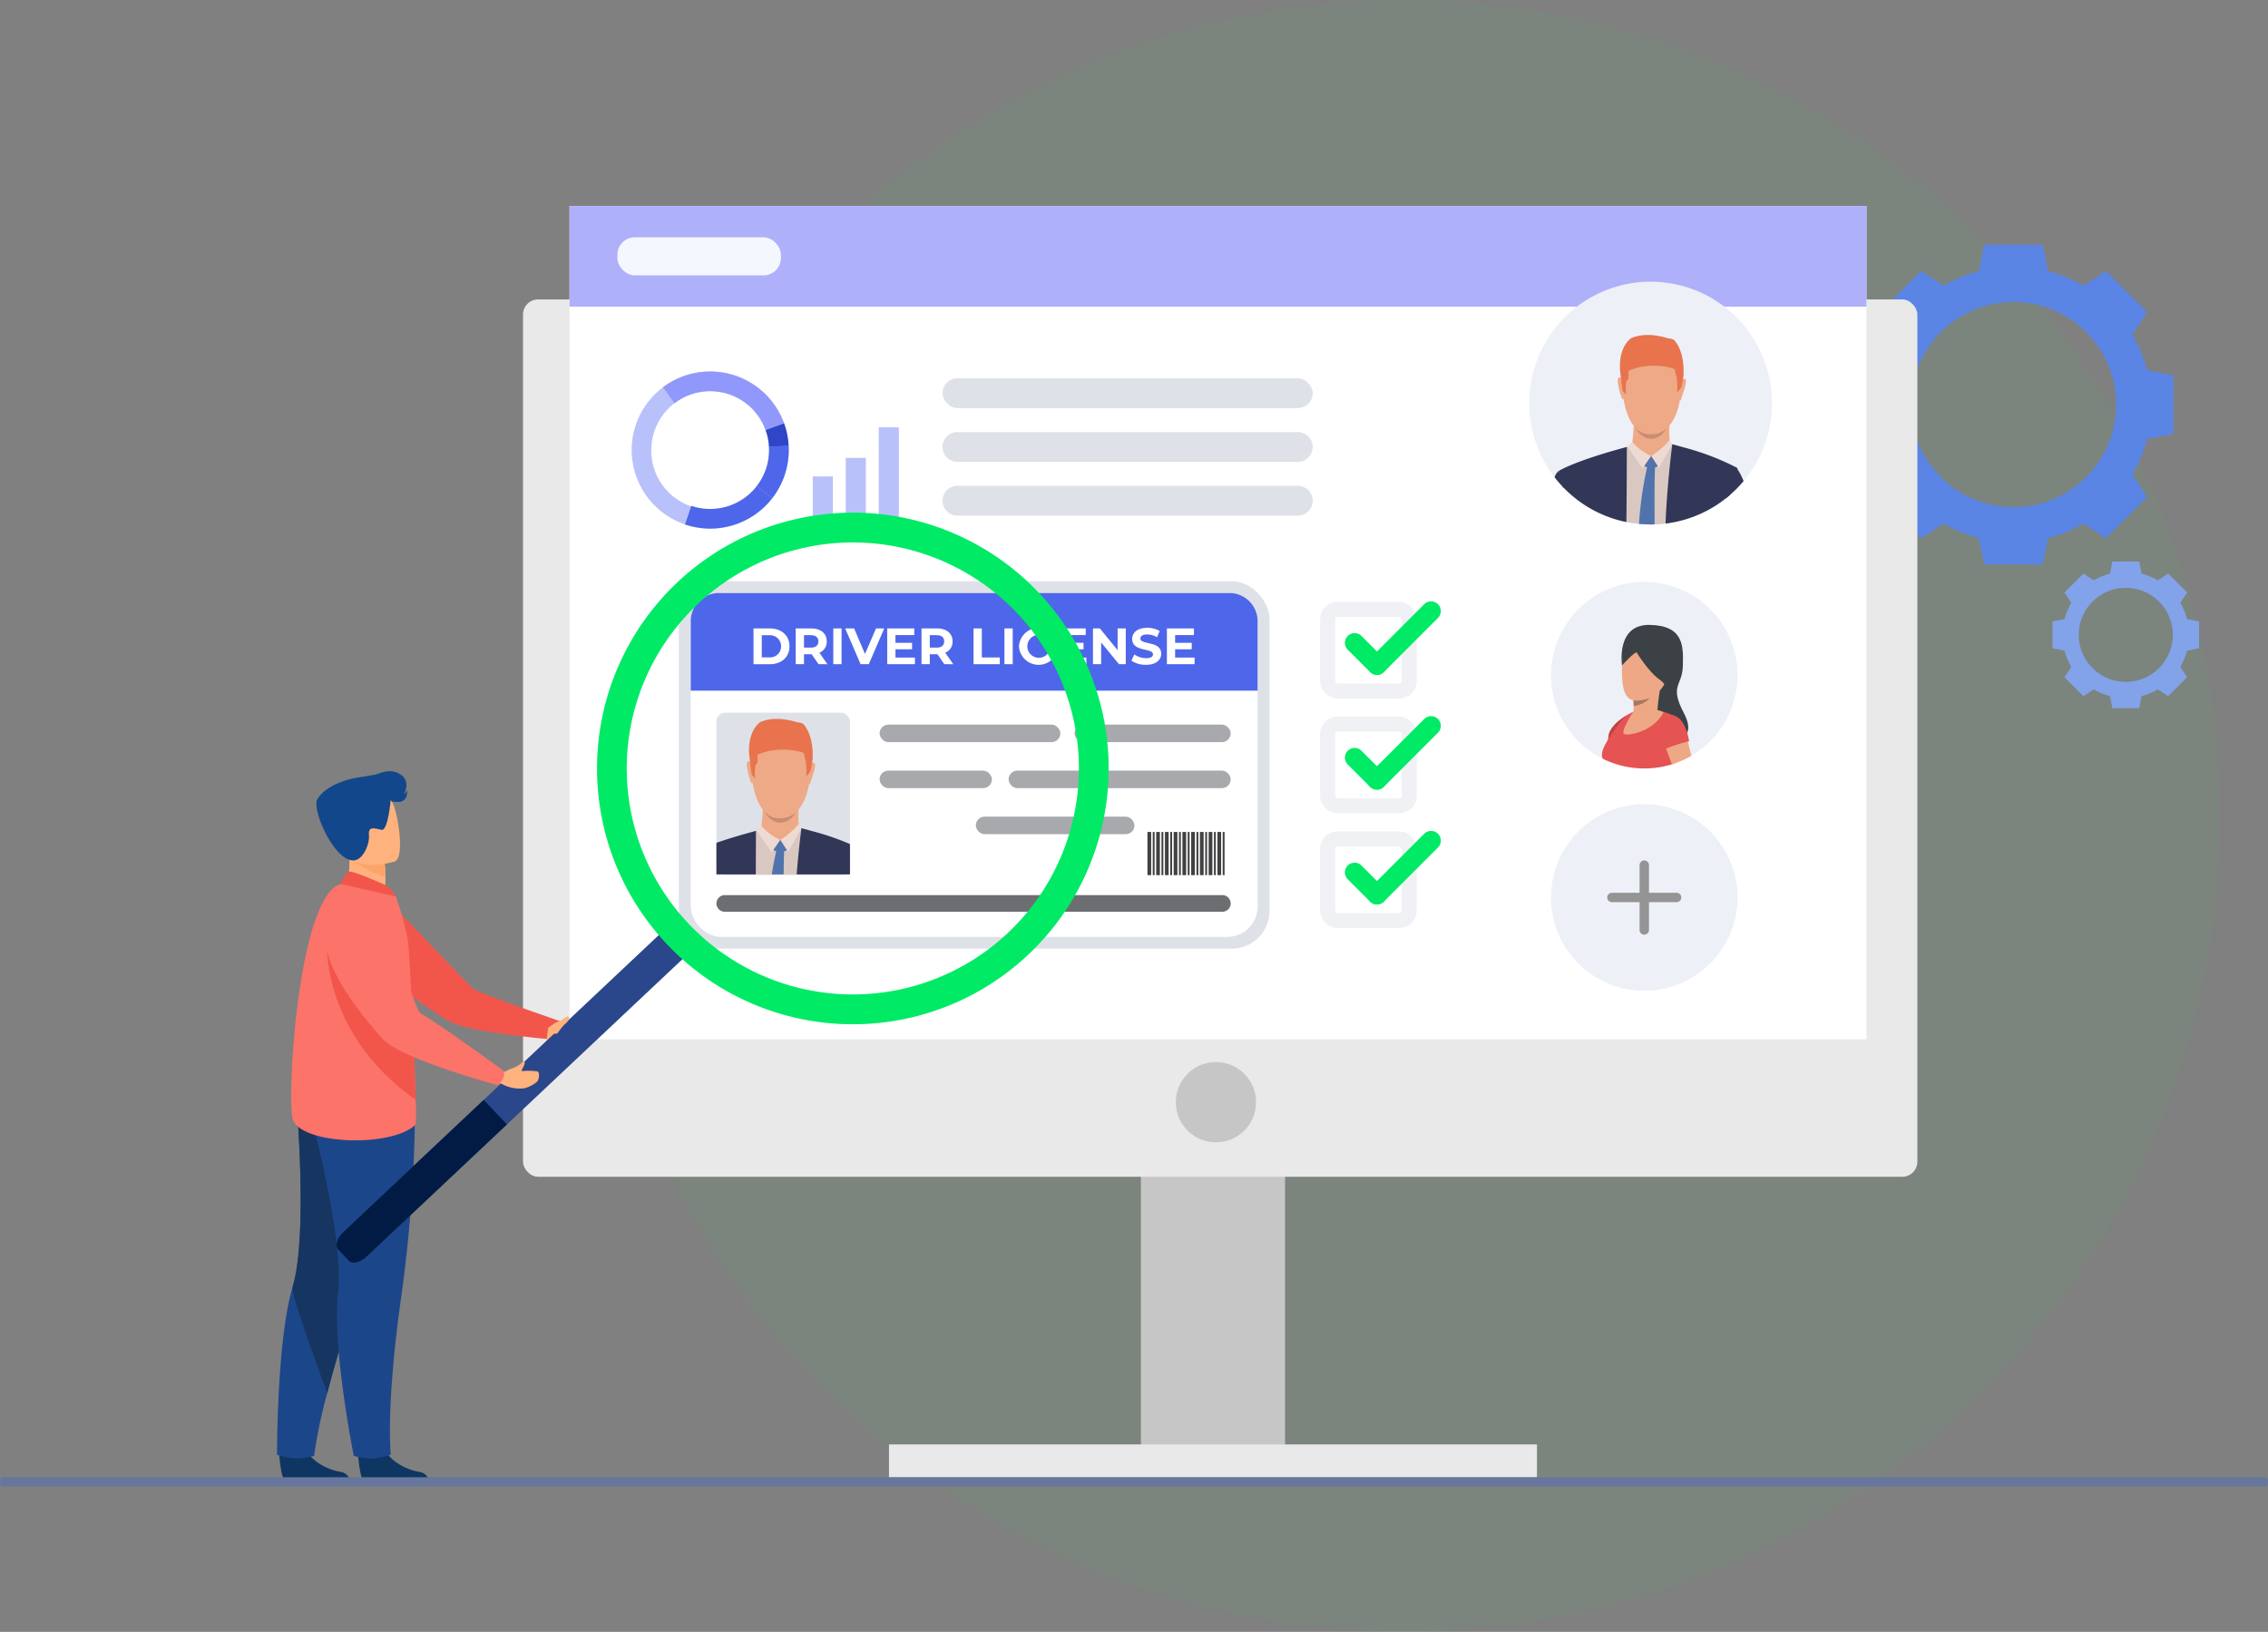 <svg xmlns="http://www.w3.org/2000/svg" xmlns:xlink="http://www.w3.org/1999/xlink" width="451.655" height="324.981" viewBox="0 0 451.655 324.981"><rect x="0" y="0" width="451.655" height="324.981" fill="#808080" stroke="none"/><defs><style>.a,.ah,.ai{fill:none;}.b{fill:#b3cff9;}.c{fill:#26ea66;opacity:0.039;}.d{fill:#5a85e4;}.e{fill:#82a3ea;}.f{fill:#e9e9e9;}.g{opacity:0.152;}.h{fill:#fff;}.i{fill:#afb0fa;}.j{fill:#dfe1e8;}.k{fill:#eef0f7;}.l{fill:#3c4145;}.m{fill:#eea886;}.n{fill:#e55353;}.o{fill:#a77860;}.p{fill:#bd4444;}.q{fill:#d9c7c1;}.r{fill:#eea987;}.s{fill:#e8734d;}.t{fill:#c78d71;}.u{fill:#eddad3;}.v{fill:#5073ab;}.w{fill:#323657;}.x{fill:#f5f7ff;}.y{fill:#b9c1fa;}.z{fill:#4e66ea;}.aa{fill:#2e46c7;}.ab{fill:#9198fb;}.ac{fill:#949494;}.ad{fill:#a7a9ac;}.ae{fill:#414042;}.af{clip-path:url(#a);}.ag{fill:#6d6e71;}.ah{stroke:#dfe1e8;stroke-miterlimit:10;stroke-width:3px;opacity:0.471;}.ai,.at{stroke:#00ea66;}.ai{stroke-linecap:round;stroke-linejoin:round;stroke-width:3.868px;}.aj{fill:#f2564b;}.ak{fill:#12478b;}.al{fill:#ffb27d;}.am{fill:#0f3662;}.an{fill:#1c468a;}.ao{fill:#163560;}.ap{fill:#fb7369;}.aq{fill:#fca56b;}.ar{fill:#2b478b;}.as{fill:#011b45;}.at{fill:#00ea66;stroke-width:2px;}.au{clip-path:url(#b);}.av{fill:#66769c;}</style><clipPath id="a"><rect class="a" width="26.589" height="32.348"/></clipPath><clipPath id="b"><path class="b" d="M893.778,1146.605a46.007,46.007,0,1,1-1.983-65.029A45.818,45.818,0,0,1,893.778,1146.605Z" transform="translate(-814.268 -1069.079)"/></clipPath></defs><g transform="translate(-68.149 50.253)"><circle class="c" cx="162.491" cy="162.491" r="162.491" transform="translate(185.3 -50.253)"/><g transform="translate(171.868 -31.045)"><g transform="translate(212.522 0)"><path class="d" d="M467.045,674.725a27.284,27.284,0,0,0-2.919-7.038l2.971-4.469-4.122-4.122-4.122-4.123-4.469,2.972a27.326,27.326,0,0,0-7.038-2.919l-1.059-5.257H434.626l-1.059,5.257a27.331,27.331,0,0,0-7.037,2.919l-4.469-2.972-4.123,4.123-4.122,4.122,2.971,4.469a27.314,27.314,0,0,0-2.919,7.038l-5.257,1.058v11.661l5.257,1.059a27.34,27.34,0,0,0,2.919,7.038l-2.971,4.469,4.122,4.122,4.123,4.123,4.469-2.971a27.306,27.306,0,0,0,7.037,2.919l1.059,5.257h11.661l1.059-5.257a27.3,27.3,0,0,0,7.038-2.919l4.469,2.971,4.122-4.123,4.122-4.122-2.971-4.469a27.31,27.31,0,0,0,2.919-7.038l5.257-1.059V675.783Zm-26.589,27.319a20.431,20.431,0,1,1,20.43-20.431A20.43,20.43,0,0,1,440.456,702.044Z" transform="translate(-355.714 -620.245)"/></g><g transform="translate(284.019 49.624)"><path class="e" d="M485.64,741.263a12.511,12.511,0,0,0-1.338-3.226l1.363-2.049-1.89-1.89-1.89-1.89-2.049,1.362a12.512,12.512,0,0,0-3.227-1.338l-.485-2.41h-5.346l-.486,2.41a12.517,12.517,0,0,0-3.226,1.338l-2.049-1.362-1.89,1.89-1.89,1.89,1.362,2.049a12.538,12.538,0,0,0-1.338,3.226l-2.409.486v5.346l2.409.486a12.55,12.55,0,0,0,1.338,3.226l-1.362,2.049,1.89,1.89,1.89,1.89,2.049-1.362a12.522,12.522,0,0,0,3.226,1.338l.486,2.41h5.346l.485-2.41a12.516,12.516,0,0,0,3.227-1.338l2.049,1.362,1.89-1.89,1.89-1.89-1.363-2.049a12.523,12.523,0,0,0,1.338-3.226l2.41-.486v-5.346Zm-12.189,12.525a9.366,9.366,0,1,1,9.366-9.366A9.367,9.367,0,0,1,473.451,753.788Z" transform="translate(-437.852 -686.822)"/></g><g transform="translate(109.494 173.176)"><rect class="f" width="28.682" height="97.522" transform="translate(42.682 97.522) rotate(180)"/></g><g transform="translate(109.494 173.177)"><rect class="g" width="28.682" height="97.522" transform="translate(42.682 97.522) rotate(180)"/></g><g transform="translate(0.437 40.421)"><rect class="f" width="277.672" height="174.72" rx="3" transform="translate(277.672 174.72) rotate(180)"/></g><g transform="translate(9.699 21.825)"><rect class="h" width="258.272" height="165.936" transform="translate(258.272 165.936) rotate(180)"/></g><g transform="translate(9.699 21.825)"><rect class="i" width="258.272" height="20.042" transform="translate(258.272 20.042) rotate(180)"/></g><rect class="j" width="117.63" height="73.173" rx="7.522" transform="translate(31.464 96.547)"/><g transform="translate(130.437 192.301)"><path class="g" d="M285.958,901.727a7.989,7.989,0,1,0,7.989-7.989A7.989,7.989,0,0,0,285.958,901.727Z" transform="translate(-285.958 -893.738)"/></g><g transform="translate(83.975 56.122)"><g transform="translate(0 0)"><rect class="j" width="73.724" height="5.939" rx="2.969" transform="translate(73.724 5.939) rotate(-180)"/></g></g><g transform="translate(83.975 66.833)"><g transform="translate(0 0)"><path class="j" d="M2.969,0H70.754a2.969,2.969,0,0,1,2.969,2.969v0a2.969,2.969,0,0,1-2.969,2.969H2.969A2.969,2.969,0,0,1,0,2.97v0A2.969,2.969,0,0,1,2.969,0Z" transform="translate(73.724 5.939) rotate(180)"/></g></g><g transform="translate(83.975 77.544)"><g transform="translate(0 0)"><path class="j" d="M2.969,0H70.754a2.969,2.969,0,0,1,2.969,2.969v0a2.969,2.969,0,0,1-2.969,2.969H2.969A2.969,2.969,0,0,1,0,2.97v0A2.969,2.969,0,0,1,2.969,0Z" transform="translate(73.724 5.939) rotate(180)"/></g></g><rect class="f" width="129.038" height="6.577" transform="translate(73.317 268.45)"/><g transform="translate(205.152 96.683)"><path class="k" d="M398.346,791a18.581,18.581,0,0,1-12.721,17.632c-.11.038-.223.074-.335.108A18.577,18.577,0,1,1,398.346,791Z" transform="translate(-361.198 -772.428)"/><g transform="translate(14.044 8.556)"><path class="l" d="M379.109,791.34s-1.269-8.207,5.529-8.056,6.707,4.21,6.585,8.238-2.726,3.725.212,9.328-2.544,5.6-2.544,5.6l-4.254-5.845Z" transform="translate(-379.015 -783.282)"/></g><g transform="translate(14.122 9.249)"><path class="m" d="M383.915,784.258s-4.6.727-4.785,7.268,1.242,7.935,5.269,6.572,5.3-8.207,5.391-9.267S390.124,783.471,383.915,784.258Z" transform="translate(-379.115 -784.163)"/></g><g transform="translate(10.142 25.586)"><path class="n" d="M390.93,811.4a4.452,4.452,0,0,1-2.579,4.108c-.11.038-.223.074-.335.108a18.648,18.648,0,0,1-13.774-1.1c-.56-1.118.251-2.7,1.9-5.138,1.131-1.673,2.241-3.38,4.138-4.21,2.8-.446,5.764-.473,7.851.707C389.793,806.82,390.9,808.527,390.93,811.4Z" transform="translate(-374.065 -804.889)"/></g><g transform="translate(11.002 26.39)"><path class="n" d="M377.272,809.5l-2.116,3.336c0-.018.146-.523.385-1.986.046-.277.1-.59.147-.94a2.268,2.268,0,0,1,.066-.307h0c.906-2.089,3.731-3.641,3.833-3.694Z" transform="translate(-375.156 -805.909)"/></g><g transform="translate(21.712 26.538)"><path class="m" d="M394.982,814.171a18.528,18.528,0,0,1-3.523,1.595c-.11.038-.223.074-.335.108-.47-1.211-.877-2.261-.966-2.532-.025-.079-.086-.226-.169-.425a14.094,14.094,0,0,1-1.246-4.6c-.007-1.04.337-1.893,1.383-2.136a2.725,2.725,0,0,1,1.111-.041,3.259,3.259,0,0,1,2.231,2.193c.007.016.013.032.018.047a7.2,7.2,0,0,1,.417,1.484s.018.073.052.2c.065.26.192.753.355,1.4C394.5,812.2,394.732,813.146,394.982,814.171Z" transform="translate(-388.744 -806.096)"/></g><g transform="translate(16.081 20.143)"><path class="m" d="M387.515,798.079c-.4.753-.821,5.432-.821,5.432s-5.63,2.128-5.054.924a4.615,4.615,0,0,0,.344-1.867,9.02,9.02,0,0,0-.062-1.136c-.015-.123-.026-.194-.026-.194S387.914,797.326,387.515,798.079Z" transform="translate(-381.6 -797.983)"/></g><g transform="translate(14.137 9.139)"><path class="l" d="M382.042,788.923s2.361,3.846,4.513,5.361,1.06,2.726,1.06,2.726,5.611-11.812.276-12.63-8.6-.878-8.756,7.117C379.134,791.5,381.557,788.863,382.042,788.923Z" transform="translate(-379.134 -784.023)"/></g><g transform="translate(16.403 23.11)"><path class="o" d="M385.219,801.748c-.865,1.274-3.147,1.617-3.147,1.617h0a9.006,9.006,0,0,0-.062-1.136A6.441,6.441,0,0,0,385.219,801.748Z" transform="translate(-382.009 -801.748)"/></g><path class="p" d="M375.868,809.572h0a4.686,4.686,0,0,0-.223,1.272l.829-1.252s1.481-2.123,1.989-2.676a7.825,7.825,0,0,1,1.242-1.037S376.753,807.281,375.868,809.572Z" transform="translate(-364.257 -779.512)"/><path class="n" d="M389.8,812.773a31.726,31.726,0,0,1,4.683-1.5s-.727-5.8-4.277-5.188S389.8,812.773,389.8,812.773Z" transform="translate(-366.983 -779.546)"/><path class="m" d="M381.426,805.076s-2.652,4.079-1.755,4.435,5.759-.475,7.826-4.35A7.281,7.281,0,0,0,381.426,805.076Z" transform="translate(-365.071 -779.206)"/></g><g transform="translate(200.824 36.898)"><path class="k" d="M404.044,720.749a24.075,24.075,0,0,1-5.663,15.548,24.407,24.407,0,0,1-2.7,2.738c-.277.24-.56.474-.848.7q-.488.385-1,.746a24.031,24.031,0,0,1-10.992,4.255q-1.074.134-2.175.169-.395.013-.794.013c-.782,0-1.556-.038-2.317-.11a24.163,24.163,0,0,1-14.834-7.032c-.148-.15-.3-.3-.439-.455a23.433,23.433,0,0,1-1.535-1.8,24.168,24.168,0,1,1,43.293-14.777Z" transform="translate(-355.708 -696.58)"/><g transform="translate(5.044 10.603)"><g transform="translate(3.381 21.279)"><path class="q" d="M397.884,742.651l-1.783,6.4a24.032,24.032,0,0,1-10.992,4.255q-1.073.134-2.175.169-.395.013-.794.013c-.782,0-1.556-.038-2.317-.11a24.07,24.07,0,0,1-12.394-4.883c-.342-2.115-.709-4.455-1.033-6.644,1.777-.661,7.43-2.584,11-3.791l.148-.05.232-.079.606-.2c.2-.066.382-.128.555-.189l1.43-.48h0l.073-.025.042,0,4.8.359.8.06.251.019.11.028c.289.073,1.13.294,2.243.633l.006,0C391.535,739,396.146,740.652,397.884,742.651Z" transform="translate(-366.397 -737.029)"/></g><g transform="translate(13.406 1.5)"><path class="r" d="M386.092,712s5.754.97,4.777,9.979-6.053,8.214-6.395,8.2-5.108.11-5.36-10.9C379.115,719.275,379.042,711.131,386.092,712Z" transform="translate(-379.115 -711.936)"/></g><g transform="translate(15.347 16.092)"><path class="r" d="M389.135,731.49s-.2,3.707.151,4.514-4.62,3.36-7.708.452a31.873,31.873,0,0,0,.43-5.484C381.814,729.541,389.135,731.49,389.135,731.49Z" transform="translate(-381.578 -730.447)"/></g><g transform="translate(24.902 8.707)"><path class="r" d="M394.077,721.37s.638-.668.861.017-1.019,3.721-.942,3.859c0,0-.117.263-.268.116A33.05,33.05,0,0,1,394.077,721.37Z" transform="translate(-393.7 -721.078)"/></g><g transform="translate(12.566 8.442)"><path class="r" d="M378.955,721.056s-.611-.694-.863-.018.668,3.707.784,3.895c0,0,.2.311.354.17A33.354,33.354,0,0,0,378.955,721.056Z" transform="translate(-378.049 -720.742)"/></g><g transform="translate(13.003)"><path class="s" d="M391.247,718.265c-.2,1.233-.385,2.149-.385,2.149l-.837,1.093a22.118,22.118,0,0,0-.079-2.8c-.048-.144-.106-.4-.164-.675-.1-.456-.195-.97-.263-1.141-.108-.274-4.932-1.683-9.228.295,0,0,.037.372.034.787,0,.482-.054,1.023-.276,1.105-.411.151-.24,2.83-.24,2.83l-.67-.772s-.194-1.4-.384-3.009l0-.012c-.043-.375-.088-.761-.129-1.144-.1-1.618.064-4.557,2.172-6.283,1.421-.609,3.691-1.126,7.475.033a2.6,2.6,0,0,1,1.111.292C391.739,713.609,391.247,718.265,391.247,718.265Z" transform="translate(-378.604 -710.032)"/></g><path class="t" d="M382.625,733.555a3.664,3.664,0,0,0,3.052,1.227,4.154,4.154,0,0,0,3.06-1.161,3.723,3.723,0,0,1-3.07,2.09A3.764,3.764,0,0,1,382.625,733.555Z" transform="translate(-366.452 -715.014)"/><path class="r" d="M380.834,737.876a6.266,6.266,0,0,0,4.468,2.938c1.856.16,3.463-2.192,4.216-3.347A11.241,11.241,0,0,0,380.834,737.876Z" transform="translate(-366.073 -715.698)"/><path class="u" d="M390.185,736.573a15.955,15.955,0,0,1-3.683,3.19l1.558,2.4,2.658-4.742Z" transform="translate(-367.274 -715.653)"/><path class="u" d="M381.475,737.028a10.7,10.7,0,0,0,3.764,2.831l-1.71,2.473-2.99-4.327Z" transform="translate(-366.011 -715.749)"/><path class="v" d="M386.134,740.62l1.335,2.032a2.778,2.778,0,0,1-2.706-.05Z" transform="translate(-366.905 -716.51)"/><path class="w" d="M404.455,742.405l-.039.133c-.147.522-.71,2.528-1.444,5.194-.277.24-.56.474-.848.7q-.488.385-1,.746a24.031,24.031,0,0,1-10.992,4.255c.358-8.365,1.351-15.785,1.351-15.785q1.175.31,2.229.612l.006,0a51.241,51.241,0,0,1,10.3,3.891.167.167,0,0,1,.023.012C404.326,742.322,404.455,742.405,404.455,742.405Z" transform="translate(-368.043 -715.881)"/><path class="w" d="M376.618,753.274a24.179,24.179,0,0,1-12.319-6.657c-.148-.15-.3-.3-.439-.455-.423-1.8-.7-2.969-.723-3.046v0s2.99-1.964,13.569-4.788v.006C376.705,738.573,376.711,745.36,376.618,753.274Z" transform="translate(-362.325 -716.024)"/><path class="v" d="M386.617,743.284c-.1,2.2-.109,6.478-.075,11.356q-.395.013-.794.013c-.782,0-1.556-.038-2.317-.11a74.024,74.024,0,0,1,1.606-11.265c.117-.488.188-.731.188-.731l1.418.235C386.633,742.935,386.624,743.1,386.617,743.284Z" transform="translate(-366.623 -716.918)"/><g transform="translate(34.081 26.27)"><path class="w" d="M408.894,746.2a24.411,24.411,0,0,1-2.7,2.738c-.277.24-.56.474-.848.7l1.9-6.278v0l.022.015a1.564,1.564,0,0,1,.368.372A11.787,11.787,0,0,1,408.894,746.2Z" transform="translate(-405.345 -743.361)"/></g><g transform="translate(0 27.088)"><path class="w" d="M364.081,747.9c-.148-.15-.3-.3-.439-.455a23.414,23.414,0,0,1-1.535-1.8,2.8,2.8,0,0,1,.811-1.254v0Z" transform="translate(-362.107 -744.399)"/></g></g></g><rect class="x" width="32.558" height="7.573" rx="3.454" transform="translate(19.233 28.059)"/><g transform="translate(22.075 54.778)"><path class="y" d="M177.613,749.718A15.637,15.637,0,0,0,198.264,735.1c.006-.351,0-.7-.02-1.047a15.639,15.639,0,1,0-20.631,15.662ZM170.9,734.752a11.727,11.727,0,0,1,22.747-3.854l0,.006a11.717,11.717,0,0,1,.683,3.363c.013.26.017.521.016.786a11.726,11.726,0,1,1-23.449-.3Z" transform="translate(-166.99 -719.264)"/><g transform="translate(10.622 22.818)"><path class="z" d="M194.753,748.213l3.095,2.4a15.66,15.66,0,0,1-17.38,5.241l1.256-3.708a11.742,11.742,0,0,0,13.03-3.929Z" transform="translate(-180.467 -748.213)"/></g><g transform="translate(24.908 14.791)"><path class="z" d="M201.028,738.242l3.909-.212c.018.346.025.7.02,1.048a15.565,15.565,0,0,1-3.272,9.374l-3.094-2.4a11.679,11.679,0,0,0,2.454-7.029C201.047,738.764,201.042,738.5,201.028,738.242Z" transform="translate(-198.591 -738.03)"/></g><g transform="translate(26.66 10.298)"><path class="aa" d="M201.5,737.035a11.717,11.717,0,0,0-.683-3.363l0-.006,3.679-1.337a15.553,15.553,0,0,1,.914,4.494Z" transform="translate(-200.814 -732.329)"/></g><g transform="translate(6.231)"><path class="ab" d="M174.9,722.41A15.642,15.642,0,0,1,199,729.562l-3.676,1.343,0-.006a11.724,11.724,0,0,0-18.134-5.316Z" transform="translate(-174.895 -719.264)"/></g></g><g transform="translate(64.707 71.986)"><rect class="y" width="4.007" height="13.14"/></g><path class="k" d="M398.346,847.16a18.574,18.574,0,1,1-18.573-18.575A18.575,18.575,0,0,1,398.346,847.16Z" transform="translate(-156.046 -687.638)"/><g transform="translate(58.139 75.671)"><rect class="y" width="4.008" height="9.454"/></g><g transform="translate(71.276 65.896)"><rect class="y" width="4.007" height="19.23"/></g><g transform="translate(192.79 152.115)"><path class="ac" d="M384.512,857.565a.935.935,0,0,1-.936-.936V843.69a.936.936,0,0,1,1.871,0v12.94A.935.935,0,0,1,384.512,857.565Z" transform="translate(-353.576 -842.754)"/></g><g transform="translate(186.32 158.584)"><path class="ac" d="M389.244,852.833H376.3a.936.936,0,0,1,0-1.871h12.94a.936.936,0,0,1,0,1.871Z" transform="translate(-345.368 -850.962)"/></g><g transform="translate(33.836 98.892)"><rect class="h" width="112.886" height="68.483" rx="6.026"/><path class="z" d="M5.621,0H107.264a5.621,5.621,0,0,1,5.621,5.621V19.44a0,0,0,0,1,0,0H0a0,0,0,0,1,0,0V5.621A5.621,5.621,0,0,1,5.621,0Z"/><rect class="j" width="26.589" height="32.348" rx="1.747" transform="translate(5.12 23.834)"/><g transform="translate(37.611 26.204)"><g transform="translate(0 9.165)"><rect class="ad" width="44.227" height="3.492" rx="1.746" transform="translate(25.688)"/><rect class="ad" width="22.363" height="3.492" rx="1.746"/></g><rect class="ad" width="31.59" height="3.492" rx="1.746" transform="translate(19.162 18.331)"/><rect class="ad" width="35.997" height="3.492" rx="1.746"/><rect class="ad" width="31.092" height="3.492" rx="1.746" transform="translate(38.823)"/></g><g transform="translate(90.949 47.584)"><rect class="ae" width="0.74" height="8.598"/><rect class="ae" width="0.37" height="8.598" transform="translate(1.056)"/><rect class="ae" width="0.74" height="8.598" transform="translate(1.742)"/><rect class="ae" width="0.37" height="8.598" transform="translate(2.798)"/><rect class="ae" width="0.74" height="8.598" transform="translate(3.483)"/><rect class="ae" width="0.37" height="8.598" transform="translate(4.539)"/><rect class="ae" width="0.74" height="8.598" transform="translate(5.225)"/><rect class="ae" width="0.37" height="8.598" transform="translate(6.281)"/><rect class="ae" width="0.74" height="8.598" transform="translate(6.967)"/><rect class="ae" width="0.37" height="8.598" transform="translate(8.022)"/><rect class="ae" width="0.74" height="8.598" transform="translate(8.708)"/><rect class="ae" width="0.37" height="8.598" transform="translate(9.764)"/><rect class="ae" width="0.74" height="8.598" transform="translate(10.45)"/><rect class="ae" width="0.37" height="8.598" transform="translate(11.506)"/><rect class="ae" width="0.74" height="8.598" transform="translate(12.192)"/><rect class="ae" width="0.37" height="8.598" transform="translate(13.247)"/><rect class="ae" width="0.74" height="8.598" transform="translate(13.933)"/><rect class="ae" width="0.37" height="8.598" transform="translate(14.989)"/></g><g transform="translate(5.12 23.687)"><g class="af"><g transform="translate(-6.518 1.38)"><g transform="translate(0 0)"><g transform="translate(3.381 21.279)"><path class="q" d="M397.884,742.651l-1.783,6.4a24.032,24.032,0,0,1-10.992,4.255q-1.073.134-2.175.169-.395.013-.794.013c-.782,0-1.556-.038-2.317-.11a24.07,24.07,0,0,1-12.394-4.883c-.342-2.115-.709-4.455-1.033-6.644,1.777-.661,7.43-2.584,11-3.791l.148-.05.232-.079.606-.2c.2-.066.382-.128.555-.189l1.43-.48h0l.073-.025.042,0,4.8.359.8.06.251.019.11.028c.289.073,1.13.294,2.243.633l.006,0C391.535,739,396.146,740.652,397.884,742.651Z" transform="translate(-366.397 -737.029)"/></g><g transform="translate(13.406 1.5)"><path class="r" d="M386.092,712s5.754.97,4.777,9.979-6.053,8.214-6.395,8.2-5.108.11-5.36-10.9C379.115,719.275,379.042,711.131,386.092,712Z" transform="translate(-379.115 -711.936)"/></g><g transform="translate(15.347 16.092)"><path class="r" d="M389.135,731.49s-.2,3.707.151,4.514-4.62,3.36-7.708.452a31.873,31.873,0,0,0,.43-5.484C381.814,729.541,389.135,731.49,389.135,731.49Z" transform="translate(-381.578 -730.447)"/></g><g transform="translate(24.902 8.707)"><path class="r" d="M394.077,721.37s.638-.668.861.017-1.019,3.721-.942,3.859c0,0-.117.263-.268.116A33.05,33.05,0,0,1,394.077,721.37Z" transform="translate(-393.7 -721.078)"/></g><g transform="translate(12.566 8.442)"><path class="r" d="M378.955,721.056s-.611-.694-.863-.018.668,3.707.784,3.895c0,0,.2.311.354.17A33.354,33.354,0,0,0,378.955,721.056Z" transform="translate(-378.049 -720.742)"/></g><g transform="translate(13.003)"><path class="s" d="M391.247,718.265c-.2,1.233-.385,2.149-.385,2.149l-.837,1.093a22.118,22.118,0,0,0-.079-2.8c-.048-.144-.106-.4-.164-.675-.1-.456-.195-.97-.263-1.141-.108-.274-4.932-1.683-9.228.295,0,0,.037.372.034.787,0,.482-.054,1.023-.276,1.105-.411.151-.24,2.83-.24,2.83l-.67-.772s-.194-1.4-.384-3.009l0-.012c-.043-.375-.088-.761-.129-1.144-.1-1.618.064-4.557,2.172-6.283,1.421-.609,3.691-1.126,7.475.033a2.6,2.6,0,0,1,1.111.292C391.739,713.609,391.247,718.265,391.247,718.265Z" transform="translate(-378.604 -710.032)"/></g><path class="t" d="M382.625,733.555a3.664,3.664,0,0,0,3.052,1.227,4.154,4.154,0,0,0,3.06-1.161,3.723,3.723,0,0,1-3.07,2.09A3.764,3.764,0,0,1,382.625,733.555Z" transform="translate(-366.452 -715.014)"/><path class="r" d="M380.834,737.876a6.266,6.266,0,0,0,4.468,2.938c1.856.16,3.463-2.192,4.216-3.347A11.241,11.241,0,0,0,380.834,737.876Z" transform="translate(-366.073 -715.698)"/><path class="u" d="M390.185,736.573a15.955,15.955,0,0,1-3.683,3.19l1.558,2.4,2.658-4.742Z" transform="translate(-367.274 -715.653)"/><path class="u" d="M381.475,737.028a10.7,10.7,0,0,0,3.764,2.831l-1.71,2.473-2.99-4.327Z" transform="translate(-366.011 -715.749)"/><path class="v" d="M386.134,740.62l1.335,2.032a2.778,2.778,0,0,1-2.706-.05Z" transform="translate(-366.905 -716.51)"/><path class="w" d="M404.455,742.405l-.039.133c-.147.522-.71,2.528-1.444,5.194-.277.24-.56.474-.848.7q-.488.385-1,.746a24.031,24.031,0,0,1-10.992,4.255c.358-8.365,1.351-15.785,1.351-15.785q1.175.31,2.229.612l.006,0a51.241,51.241,0,0,1,10.3,3.891.167.167,0,0,1,.023.012C404.326,742.322,404.455,742.405,404.455,742.405Z" transform="translate(-368.043 -715.881)"/><path class="w" d="M376.618,753.274a24.179,24.179,0,0,1-12.319-6.657c-.148-.15-.3-.3-.439-.455-.423-1.8-.7-2.969-.723-3.046v0s2.99-1.964,13.569-4.788v.006C376.705,738.573,376.711,745.36,376.618,753.274Z" transform="translate(-362.325 -716.024)"/><path class="v" d="M386.617,743.284c-.1,2.2-.109,6.478-.075,11.356q-.395.013-.794.013c-.782,0-1.556-.038-2.317-.11a74.024,74.024,0,0,1,1.606-11.265c.117-.488.188-.731.188-.731l1.418.235C386.633,742.935,386.624,743.1,386.617,743.284Z" transform="translate(-366.623 -716.918)"/><g transform="translate(34.081 26.27)"><path class="w" d="M408.894,746.2a24.411,24.411,0,0,1-2.7,2.738c-.277.24-.56.474-.848.7l1.9-6.278v0l.022.015a1.564,1.564,0,0,1,.368.372A11.787,11.787,0,0,1,408.894,746.2Z" transform="translate(-405.345 -743.361)"/></g><g transform="translate(0 27.088)"><path class="w" d="M364.081,747.9c-.148-.15-.3-.3-.439-.455a23.414,23.414,0,0,1-1.535-1.8,2.8,2.8,0,0,1,.811-1.254v0Z" transform="translate(-362.107 -744.399)"/></g></g></g></g></g><path class="ag" d="M270.126,854.871H171.034a1.657,1.657,0,0,1-1.657-1.657h0a1.657,1.657,0,0,1,1.657-1.657h99.092a1.657,1.657,0,0,1,1.657,1.657h0A1.657,1.657,0,0,1,270.126,854.871Z" transform="translate(-164.257 -791.396)"/><g transform="translate(12.499 6.929)"><path class="h" d="M178.739,784.177h3.237c2.331,0,3.929,1.405,3.929,3.563s-1.6,3.563-3.929,3.563h-3.237Zm3.155,5.772a2.213,2.213,0,1,0,0-4.418h-1.506v4.418Z" transform="translate(-178.739 -784.055)"/><path class="h" d="M193.947,791.3l-1.375-1.985h-1.517V791.3h-1.65v-7.126h3.085c1.9,0,3.095.988,3.095,2.586a2.317,2.317,0,0,1-1.466,2.25l1.6,2.291Zm-1.547-5.782h-1.344V788H192.4c1.007,0,1.517-.468,1.517-1.241S193.407,785.521,192.4,785.521Z" transform="translate(-180.998 -784.055)"/><path class="h" d="M198.9,784.177h1.649V791.3H198.9Z" transform="translate(-183.009 -784.055)"/><path class="h" d="M209.683,784.177,206.6,791.3h-1.629l-3.074-7.126h1.781l2.168,5.09,2.2-5.09Z" transform="translate(-183.643 -784.055)"/><path class="h" d="M218.041,789.98V791.3h-5.517v-7.126h5.385V785.5h-3.746v1.547h3.309v1.283h-3.309v1.649Z" transform="translate(-185.894 -784.055)"/><path class="h" d="M225.73,791.3l-1.374-1.985h-1.517V791.3H221.19v-7.126h3.084c1.9,0,3.1.988,3.1,2.586a2.317,2.317,0,0,1-1.466,2.25l1.6,2.291Zm-1.547-5.782h-1.344V788h1.344c1.008,0,1.517-.468,1.517-1.241S225.191,785.521,224.183,785.521Z" transform="translate(-187.73 -784.055)"/><path class="h" d="M234.337,784.177h1.65v5.782h3.573V791.3h-5.223Z" transform="translate(-190.514 -784.055)"/><path class="h" d="M242.138,784.177h1.649V791.3h-1.649Z" transform="translate(-192.166 -784.055)"/><path class="h" d="M245.806,787.708a3.923,3.923,0,0,1,6.8-2.423l-1.059.977a2.291,2.291,0,0,0-1.792-.835,2.28,2.28,0,1,0,0,4.561,2.272,2.272,0,0,0,1.792-.845l1.059.977a3.917,3.917,0,0,1-6.8-2.413Z" transform="translate(-192.943 -784.022)"/><path class="h" d="M261.358,789.98V791.3h-5.517v-7.126h5.385V785.5H257.48v1.547h3.308v1.283H257.48v1.649Z" transform="translate(-195.068 -784.055)"/><path class="h" d="M271.042,784.177V791.3h-1.354l-3.552-4.326V791.3h-1.628v-7.126h1.364l3.543,4.327v-4.327Z" transform="translate(-196.904 -784.055)"/><path class="h" d="M274.232,790.568l.56-1.242a4.188,4.188,0,0,0,2.351.743c.977,0,1.375-.326,1.375-.764,0-1.333-4.143-.417-4.143-3.064,0-1.211.977-2.22,3-2.22a4.785,4.785,0,0,1,2.473.631l-.509,1.252a4.024,4.024,0,0,0-1.974-.56c-.977,0-1.354.367-1.354.815,0,1.313,4.143.407,4.143,3.023,0,1.191-.987,2.209-3.023,2.209A5.077,5.077,0,0,1,274.232,790.568Z" transform="translate(-198.963 -784.022)"/><path class="h" d="M288.7,789.98V791.3h-5.517v-7.126h5.385V785.5h-3.746v1.547h3.309v1.283h-3.309v1.649Z" transform="translate(-200.859 -784.055)"/></g></g><g transform="translate(160.661 102.14)"><rect class="ah" width="16.269" height="16.269" rx="2" transform="translate(0)"/><line class="ai" x2="4.453" y2="4.453" transform="translate(5.38 6.671)"/><line class="ai" x1="10.78" y2="10.78" transform="translate(9.833 0.344)"/></g><g transform="translate(160.661 124.998)"><rect class="ah" width="16.269" height="16.269" rx="2" transform="translate(0)"/><line class="ai" x2="4.453" y2="4.453" transform="translate(5.38 6.671)"/><line class="ai" x1="10.78" y2="10.78" transform="translate(9.833 0.344)"/></g><g transform="translate(160.661 147.856)"><rect class="ah" width="16.269" height="16.269" rx="2" transform="translate(0)"/><line class="ai" x2="4.453" y2="4.453" transform="translate(5.38 6.671)"/><line class="ai" x1="10.78" y2="10.78" transform="translate(9.833 0.344)"/></g></g><g transform="translate(103.318 52.835)"><path class="aj" d="M6.1.116S-10.78,1.87,11.627,26.942c3.584,4.01,22.508,10.774,22.508,10.774s1.964-1.671.974-3.024c0,0-13.928-9.729-16.514-12.071-1.13-1.514-8.546-16.349-10.7-19.9S6.1.116,6.1.116Z" transform="translate(35.164 77.347) rotate(-16)"/><path class="ak" d="M1.583,10.322s.667-.111.56-1.031-.106-2.122.641-1.9.785.823,1.092.473.313-1.823,2.538-1.925,3.129.672,4.164.217,1.089-2.021,1.089-2.021a1.782,1.782,0,0,1-.738.737s1.726-2.361-.272-3.98S6.62.335,5.463.405C2.915.56,1.269.712.437,2.387s-.489,6.324,1.146,7.935" transform="matrix(0.995, -0.105, 0.105, 0.995, 33.889, 51.378)"/><path class="al" d="M0,3.339s.484-1.089.8-1.6S2.451-.292,2.679.05s1.14,2.645.656,3.289S3.366,5.105.956,5.785Z" transform="matrix(0.875, 0.485, -0.485, 0.875, 75.616, 98.682)"/><path class="am" d="M519.942,1778.062s.358,5.778,1.476,5.861c.149.011,5.669.011,5.669.011l7.047-.041a2.287,2.287,0,0,0-2.106-2.057c-2.06-.359-5.508-1.807-6.756-4.529C523.96,1774.442,519.942,1778.062,519.942,1778.062Z" transform="translate(-499.537 -1591.827)"/><path class="an" d="M517.676,1462.187a14.688,14.688,0,0,0,3.815.717,14.006,14.006,0,0,0,3.561-.508,97.521,97.521,0,0,1,2.623-12.495c1.164-4.5,2.826-10.3,5.19-17.494,6.537-19.891,8.525-31.527,8.706-32.629.01-.058.013-.087.013-.087l-.021-.01-20.1-8.824s2.484,27.414-.685,37.936a44.369,44.369,0,0,0-1.15,5.041C517.629,1445.264,517.676,1462.187,517.676,1462.187Z" transform="translate(-497.676 -1275.551)"/><path class="ao" d="M541.806,1449.9c1.164-4.5,2.826-10.3,5.19-17.494,6.537-19.891,8.525-31.527,8.706-32.629,0-.033,0-.063-.008-.1l-20.1-8.824s2.484,27.414-.685,37.936C534.468,1430.264,541.806,1449.9,541.806,1449.9Z" transform="translate(-511.808 -1275.551)"/><path class="am" d="M607.517,1778.062s.358,5.778,1.476,5.861c.149.011,5.669.011,5.669.011l7.047-.041a2.287,2.287,0,0,0-2.106-2.057c-2.06-.359-5.508-1.807-6.756-4.529C611.535,1774.442,607.517,1778.062,607.517,1778.062Z" transform="translate(-571.416 -1591.827)"/><path class="an" d="M573.242,1394.461a286.127,286.127,0,0,1-2.812,39.576c-3.073,21.812-2.032,31.07-2.032,31.07a20.931,20.931,0,0,1-2.964.754,13.448,13.448,0,0,1-4.4-.509s-4.4-21.82-3.138-32.737-6.024-37.462-6.024-37.462Z" transform="translate(-525.746 -1278.508)"/><path class="al" d="M591.582,1122.318l3.923,2.573,3.573-1.01a8.538,8.538,0,0,0,.836-4.284,26.617,26.617,0,0,0-.14-2.853l-5.293-2.336-1.975-.87c.006.031.154,1.622.175,1.854A13.511,13.511,0,0,1,591.582,1122.318Z" transform="translate(-558.336 -1047.937)"/><path class="ap" d="M558.176,1202.216c-4.883,4.714-23.363,3.922-24.5-1.273s1.242-44.218,9.583-46.67c1.731-.509,10.984,2.482,10.984,2.482a58.673,58.673,0,0,1,2.4,8.634c.185.942.724,10.914,1.128,20.243.188,4.363.348,8.587.429,11.68A33.775,33.775,0,0,1,558.176,1202.216Z" transform="translate(-510.589 -1081.325)"/><path class="aq" d="M599.231,1119.447c1.074,1.816,4.841,3.4,6.837,4.133a26.623,26.623,0,0,0-.14-2.853l-5.293-2.336C599.465,1118.375,598.753,1118.636,599.231,1119.447Z" transform="translate(-564.492 -1051.919)"/><path class="al" d="M593.964,1065.356s-8.528,2.66-10.1-2.676-3.736-8.587,1.642-10.511,7.042-.2,8,1.452S596.142,1064.527,593.964,1065.356Z" transform="translate(-550.531 -996.873)"/><path class="ak" d="M576.18,1039.765s-.544,6.21-1.828,5.94-2.7-.846-2.51,1.026-1.249,5.081-3.1,5.073c-3.971-.016-8.286-10.207-7.2-12.14C564.679,1034.088,580.714,1032.963,576.18,1039.765Z" transform="translate(-533.541 -983.531)"/><path class="aj" d="M597.072,1143.3c-.11-.046-6.348-2.845-7.078-2.6s-1.639,2.469-1.639,2.469l10.985,2.484A5.456,5.456,0,0,0,597.072,1143.3Z" transform="translate(-555.688 -1070.218)"/><g transform="translate(31.85 0)"><path class="ar" d="M710.006,1311.341l-63.726,60c-1.249,1.176-2.824,1.55-3.5.833l-2.151-2.285c-.676-.718-.207-2.268,1.042-3.444l63.726-60c1.249-1.176,2.824-1.551,3.5-.833l2.151,2.285C711.724,1308.615,711.255,1310.165,710.006,1311.341Z" transform="translate(-640.319 -1224.165)"/><path class="as" d="M674.245,1416.895l-27.964,26.329c-1.249,1.176-2.824,1.55-3.5.833l-2.151-2.285c-.676-.718-.207-2.268,1.042-3.444L669.635,1412Z" transform="translate(-640.319 -1296.05)"/><path class="at" d="M804.365,1121.527a49.949,49.949,0,1,0,82.787-50.2c-.255-.255-.518-.507-.784-.756a49.951,49.951,0,0,0-82,50.951Zm14.276-46.1a46.008,46.008,0,1,1,1.981,65.032A45.95,45.95,0,0,1,818.641,1075.428Z" transform="translate(-749.325 -1057.005)"/></g><path class="aj" d="M590.693,1247.886c-19.269-13.731-17.667-32.053-17.667-32.053,7.043,3.972,14.031,12.755,17.238,20.374C590.453,1240.57,590.612,1244.794,590.693,1247.886Z" transform="translate(-543.08 -1131.897)"/><g transform="translate(29.546 75.432)"><path class="al" d="M767.279,1352.813a5.259,5.259,0,0,0,2.461-1.52s.58.04-.095,1.276c-.056.1-.182.369-.276.557a.12.12,0,0,0,.1.173,12.811,12.811,0,0,1,3.083.064c.208.043.269.542.261.755a1.929,1.929,0,0,1-.406,1.316,6.734,6.734,0,0,1-2.435,1.275,7.362,7.362,0,0,1-3.768-.473l-1.233-.571.382-2.293.31.065C766.156,1353.54,766.766,1352.939,767.279,1352.813Z" transform="translate(-730.193 -1318.51)"/><path class="ap" d="M577.316,1168.4s-17.314,3.3,5.094,28.369c3.584,4.01,22.945,9.231,22.945,9.231s1.964-1.671.974-3.024c0,0-13.331-9.681-16.264-11.22-1.319-.692-5.121-15.451-7.272-19.006A9.7,9.7,0,0,0,577.316,1168.4Z" transform="translate(-570.934 -1168.397)"/></g><path class="al" d="M0,4.22A8.8,8.8,0,0,0,.677,2.567,9.131,9.131,0,0,1,1.794.038c.118-.117.505.035.551.539a2.93,2.93,0,0,1-.278,1.1A12.34,12.34,0,0,0,1.7,3.848C1.433,4.72,0,4.22,0,4.22Z" transform="matrix(0.875, 0.485, -0.485, 0.875, 76.306, 98.405)"/></g><path class="av" d="M5569.806,5022.082H5119.03c-.243,0-.44-.415-.44-.921h0c0-.506.2-.92.44-.92h450.775c.242,0,.44.415.44.92h0C5570.246,5021.667,5570.047,5022.082,5569.806,5022.082Z" transform="translate(-5050.441 -4776.299)"/></g></svg>